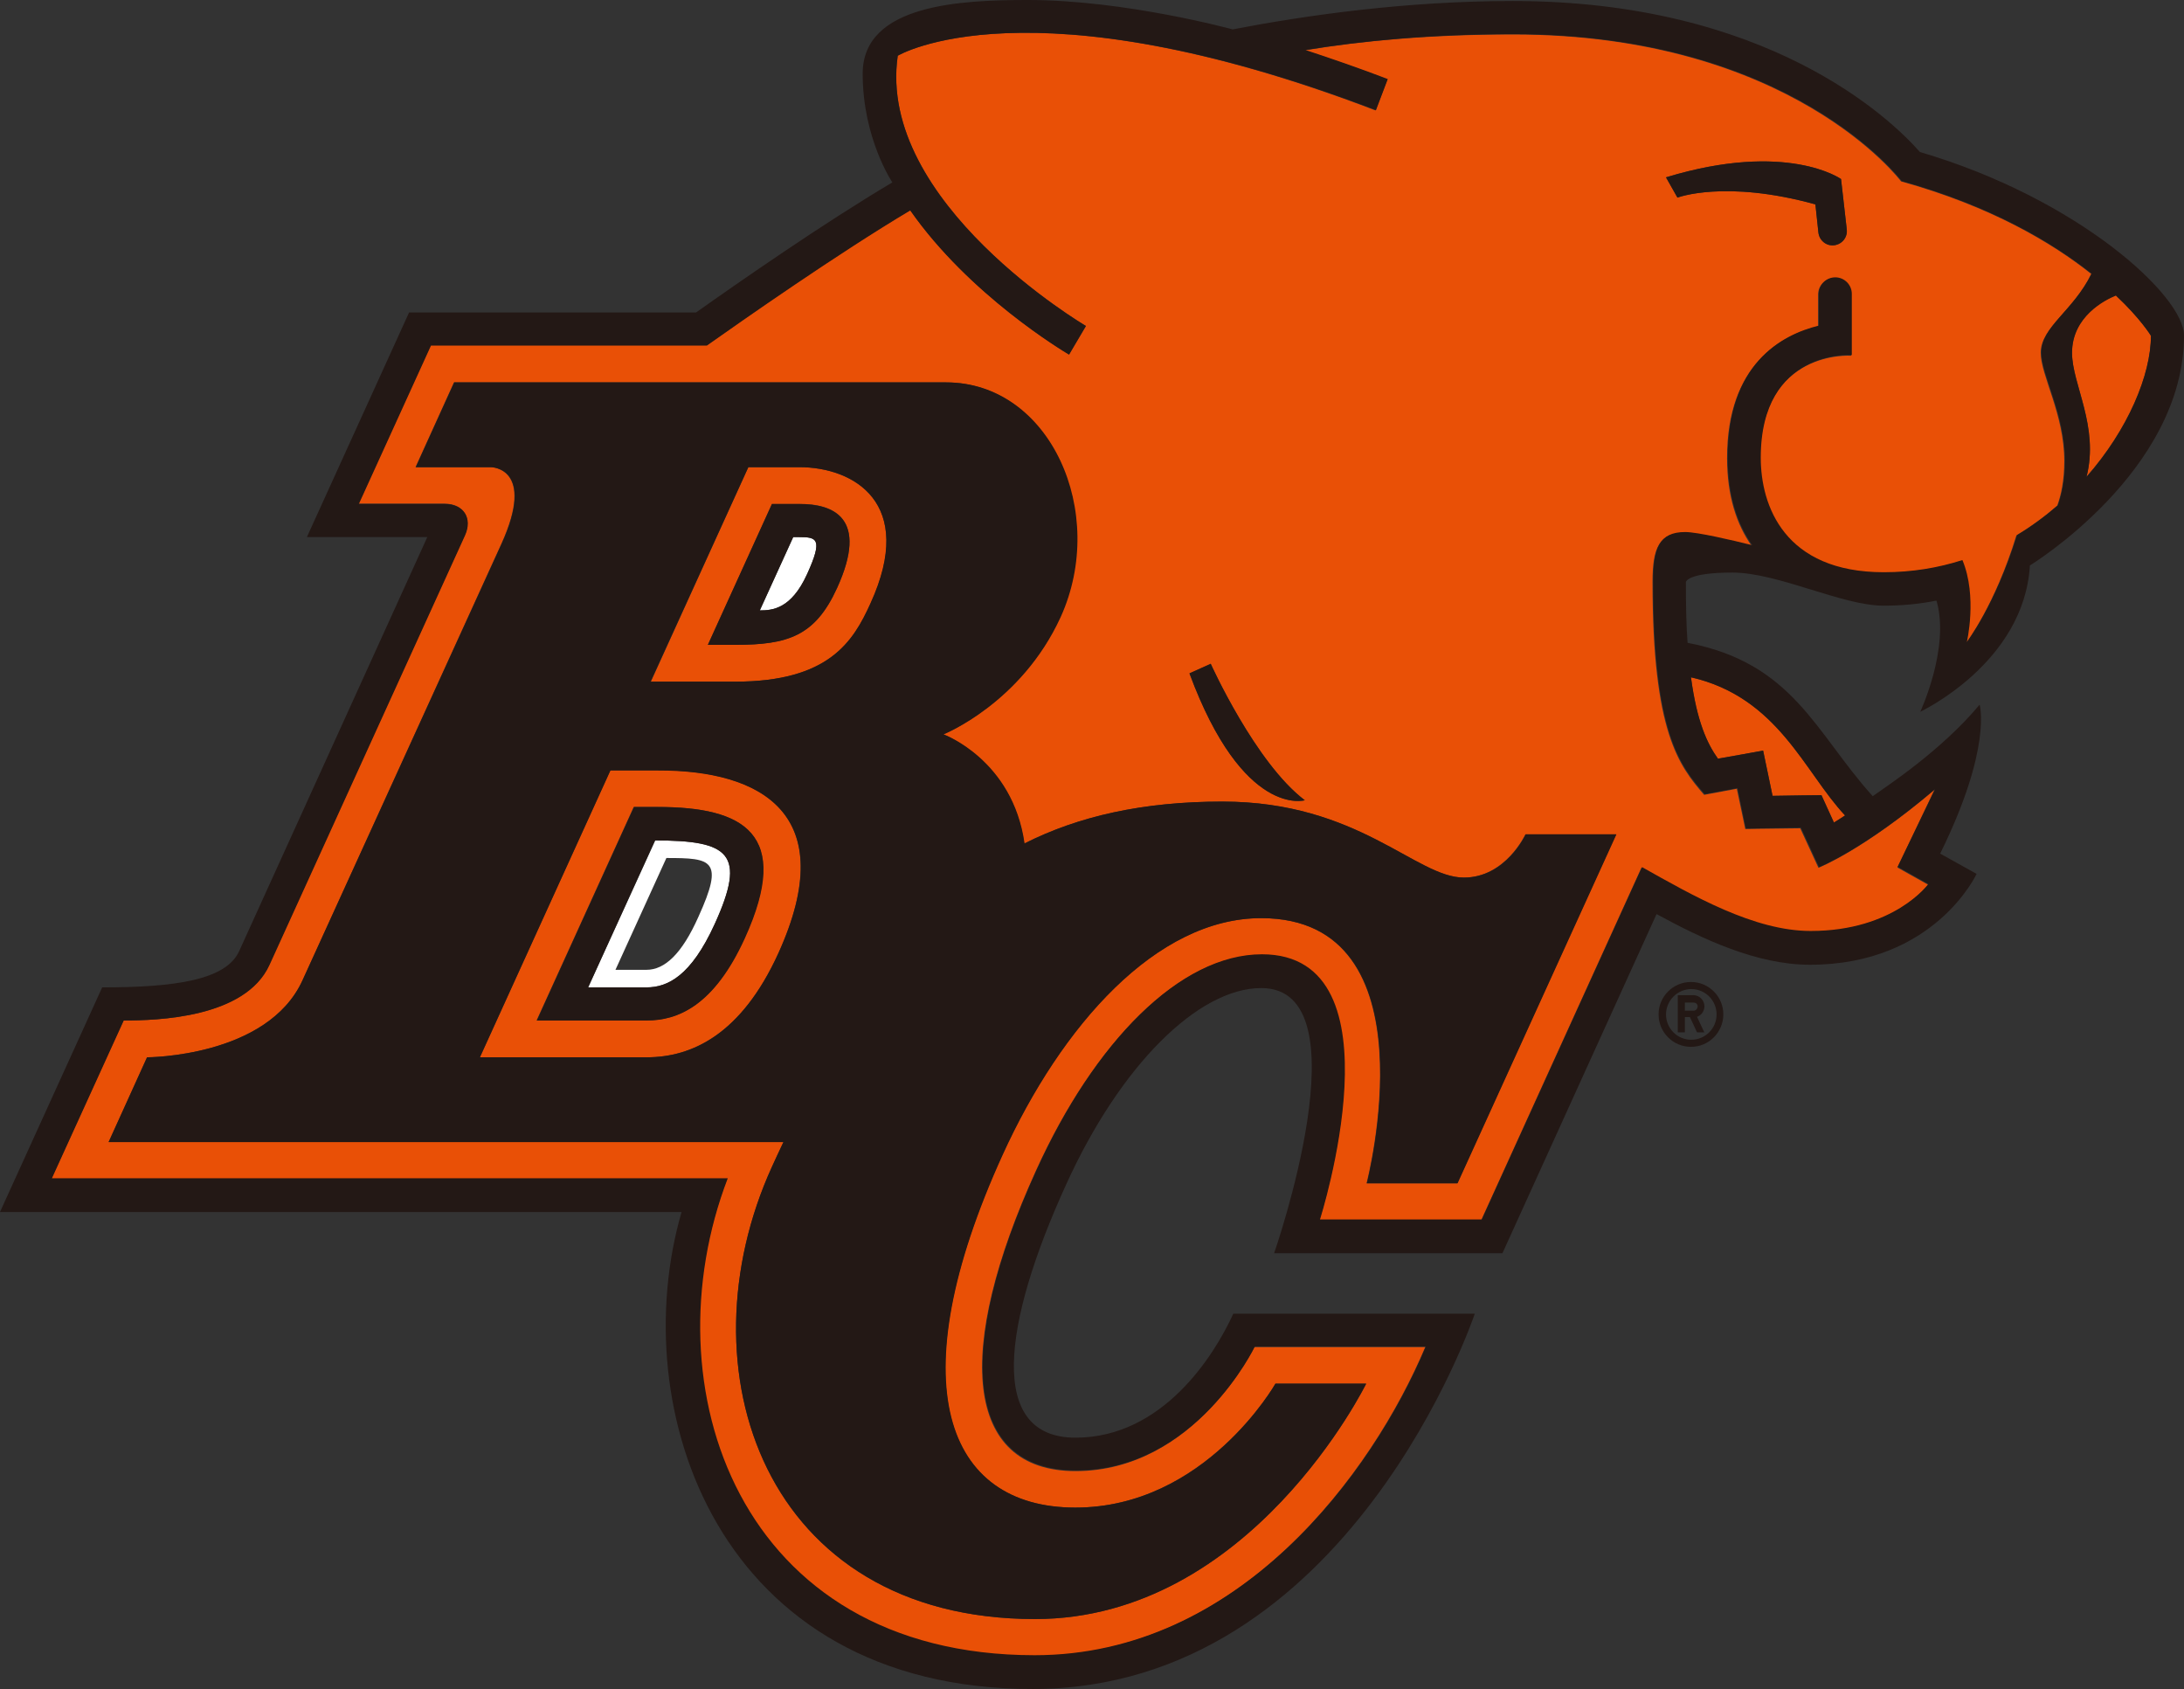 <svg width="97" height="75" viewBox="0 0 97 75" fill="none" xmlns="http://www.w3.org/2000/svg">
<rect x="0" y="0" width="97" height="75" fill="#333333" stroke="none"/>
<path d="M35.843 25.5C36.562 23.925 36.278 23.85 35.499 23.85H35.229L33.746 27.105C34.3 27.105 35.139 27.045 35.843 25.5Z" fill="white"/>
<path d="M31.739 41.04C33.177 37.89 32.383 37.32 29.103 37.32L26.122 43.845H28.713C29.657 43.845 30.691 43.335 31.739 41.04ZM28.713 43.065H27.335L29.597 38.1C31.619 38.1 32.173 38.175 31.02 40.71C30.286 42.36 29.522 43.065 28.713 43.065Z" fill="white"/>
<path d="M93.974 13.11C93.479 13.305 92.026 14.04 92.026 15.66C92.026 17.055 93.24 18.93 92.67 21.165C94.513 19.08 95.531 16.635 95.531 14.91C95.531 14.91 95.082 14.16 93.974 13.11Z" fill="#E95006"/>
<path d="M75.102 30.075C75.356 32.055 75.82 33.015 76.3 33.69C76.584 33.645 78.307 33.33 78.307 33.33C78.307 33.33 78.666 35.07 78.726 35.34C79.34 35.325 80.898 35.31 80.898 35.31C80.898 35.31 81.407 36.42 81.452 36.525C81.602 36.435 81.767 36.33 81.947 36.21C80.149 34.305 78.981 30.96 75.102 30.075Z" fill="#E95006"/>
<path d="M92.882 12.165C91.144 10.785 88.433 9.165 84.434 8.055C84.434 8.055 79.551 1.53 67.194 1.53C63.539 1.53 60.468 1.815 57.952 2.235C59.15 2.625 60.364 3.045 61.622 3.525L61.097 4.905C45.655 -1.005 39.873 2.475 39.873 2.475C38.929 9 48.231 14.475 48.231 14.475L47.482 15.735C47.212 15.585 43.048 13.095 40.427 9.33C37.207 11.235 32.968 14.22 31.395 15.33H19.128L15.923 22.365H19.742C20.581 22.365 20.985 22.995 20.641 23.76L11.953 42.84C10.89 45.21 6.966 45.315 5.483 45.315L2.277 52.35H32.294C28.744 61.56 32.743 73.53 45.924 73.53C54.986 73.53 60.933 65.43 63.299 59.82H55.705C55.705 59.82 53.069 65.325 47.767 65.325C42.824 65.325 42.374 59.97 46.014 51.975C48.59 46.305 52.38 42.405 56.02 42.405C62.356 42.405 58.596 54.18 58.596 54.18H65.786L72.9 38.535C75.162 39.795 77.888 41.37 80.405 41.37C84.119 41.37 85.632 39.285 85.632 39.285L84.269 38.52L85.917 35.07C82.756 37.755 80.764 38.535 80.764 38.535L79.955 36.78L77.514 36.81L77.139 35.025L75.686 35.295C74.563 33.99 73.395 32.52 73.395 25.845C73.395 24.345 73.679 23.655 74.818 23.655C75.372 23.655 76.9 24.015 77.798 24.24C77.139 23.31 76.705 22.035 76.705 20.34C76.705 16.2 79.087 14.895 80.749 14.49V13.08C80.749 12.675 81.079 12.345 81.483 12.345C81.887 12.345 82.217 12.675 82.217 13.08V15.795C82.217 15.795 78.173 15.51 78.173 20.355C78.173 22.485 79.221 25.44 83.64 25.44C84.883 25.44 86.051 25.245 87.13 24.9C87.804 26.535 87.325 28.545 87.325 28.545C87.325 28.545 88.598 26.895 89.556 23.775C90.2 23.385 90.815 22.935 91.369 22.455C91.534 22.005 91.683 21.36 91.683 20.475C91.683 18.39 90.635 16.68 90.635 15.66C90.65 14.52 92.073 13.815 92.882 12.165ZM53.773 29.475C53.773 29.475 55.75 33.87 57.952 35.535C57.952 35.535 55.226 36.345 52.829 29.91L53.773 29.475ZM64.722 52.545H60.693C60.693 52.545 63.764 40.77 56.005 40.77C51.361 40.77 47.138 45.525 44.516 51.285C39.888 61.455 41.985 66.945 47.752 66.945C53.518 66.945 56.649 61.44 56.649 61.44H60.678C60.678 61.44 55.556 71.895 45.969 71.895C33.927 71.895 30.197 60.795 34.286 51.81C34.451 51.435 34.631 51.075 34.795 50.715H4.824L6.531 46.95C6.531 46.95 11.879 46.95 13.436 43.53L22.259 24.165C23.816 20.745 21.794 20.745 21.794 20.745H18.454L20.162 16.98H42C46.613 16.98 49.19 22.77 47.078 27.405C45.34 31.23 41.88 32.61 41.88 32.61C41.88 32.61 44.951 33.735 45.49 37.455C47.886 36.255 50.747 35.595 54.282 35.595C60.334 35.595 62.88 38.97 65.007 38.97C66.864 38.97 67.748 37.05 67.748 37.05H71.777L64.722 52.545ZM81.468 10.89C81.124 10.935 80.809 10.68 80.764 10.335L80.629 9.075C76.615 7.965 74.503 8.775 74.503 8.775L73.994 7.875C79.371 6.24 81.768 7.95 81.768 7.95L82.022 10.185C82.052 10.545 81.813 10.845 81.468 10.89Z" fill="#E95006"/>
<path d="M35.499 20.744H33.237L28.908 30.269H32.653C36.832 30.269 37.895 28.484 38.674 26.789C40.696 22.334 37.91 20.744 35.499 20.744ZM37.176 26.114C36.203 28.244 34.989 28.634 32.638 28.634H31.439L34.285 22.379H35.499C37.011 22.364 38.599 22.994 37.176 26.114Z" fill="#E95006"/>
<path d="M29.223 34.199H27.111L21.314 46.949H28.729C30.721 46.949 32.923 45.944 34.57 42.329C37.371 36.134 33.791 34.199 29.223 34.199ZM33.072 41.639C31.695 44.684 30.077 45.314 28.714 45.314H23.831L28.145 35.834H29.208C33.013 35.834 35.184 37.004 33.072 41.639Z" fill="#E95006"/>
<path d="M37.176 26.115C38.599 22.995 37.011 22.38 35.499 22.38H34.285L31.439 28.635H32.653C35.004 28.635 36.203 28.245 37.176 26.115ZM33.746 27.105L35.229 23.85H35.499C36.278 23.85 36.562 23.925 35.843 25.5C35.139 27.045 34.3 27.105 33.746 27.105Z" fill="#231815"/>
<path d="M45.864 75C59.928 75 65.501 58.335 65.501 58.335H54.776C53.907 60.24 51.615 63.84 47.766 63.84C43.857 63.84 44.516 58.8 47.362 52.575C49.758 47.31 53.218 43.875 56.019 43.875C60.707 43.875 56.588 55.65 56.588 55.65H66.729L73.574 40.59C75.641 41.715 78.037 42.84 80.389 42.84C85.931 42.84 87.788 38.805 87.788 38.805L86.171 37.905C88.492 33.195 87.923 31.29 87.923 31.29C86.201 33.36 83.714 34.965 83.175 35.355C80.629 32.535 79.655 29.445 74.952 28.545C74.892 27.765 74.877 26.865 74.877 25.845C74.877 25.845 74.922 25.425 76.944 25.425C78.966 25.425 81.812 26.895 83.654 26.895C84.478 26.895 85.257 26.82 86.006 26.67C86.62 28.755 85.287 31.605 85.287 31.605C85.287 31.605 89.9 29.445 90.155 25.11C90.155 25.11 97 20.94 97 14.895C97 13.14 92.312 8.82 85.272 6.75C83.924 5.22 78.472 0.045 67.193 0.045C62.46 0.045 58.026 0.675 54.746 1.305C54.746 1.305 49.983 0 45.654 0C42.703 0 38.315 0.18 38.315 3.27C38.315 6.15 39.633 8.1 39.633 8.1C36.592 9.9 32.758 12.57 30.915 13.875H18.169L13.63 23.85H18.978L10.62 42.24C10.036 43.515 7.789 43.845 4.538 43.845L0 53.82H30.271C27.74 62.535 31.844 75 45.864 75ZM81.947 36.21C81.767 36.33 81.602 36.435 81.452 36.525C81.407 36.42 80.898 35.31 80.898 35.31C80.898 35.31 79.326 35.325 78.726 35.34C78.666 35.07 78.307 33.33 78.307 33.33C78.307 33.33 76.585 33.645 76.3 33.69C75.821 33.015 75.371 32.04 75.102 30.075C78.981 30.96 80.149 34.305 81.947 36.21ZM95.532 14.91C95.532 16.65 94.514 19.08 92.671 21.18C93.24 18.945 92.027 17.07 92.027 15.675C92.027 14.055 93.495 13.32 93.974 13.125C95.083 14.16 95.532 14.91 95.532 14.91ZM2.292 52.35L5.497 45.315C6.965 45.315 10.889 45.21 11.968 42.855L20.655 23.775C21 23.01 20.595 22.38 19.756 22.38H15.937L19.142 15.345H31.395C32.967 14.235 37.206 11.265 40.427 9.345C43.048 13.095 47.212 15.585 47.481 15.75L48.23 14.475C48.23 14.475 38.929 9 39.872 2.475C39.872 2.475 45.654 -1.005 61.112 4.89L61.636 3.51C60.378 3.03 59.165 2.61 57.981 2.22C60.483 1.815 63.553 1.515 67.223 1.515C79.58 1.515 84.463 8.04 84.463 8.04C88.447 9.15 91.158 10.77 92.896 12.15C92.087 13.8 90.664 14.505 90.664 15.645C90.664 16.665 91.713 18.375 91.713 20.46C91.713 21.33 91.563 21.99 91.398 22.44C90.844 22.92 90.245 23.37 89.586 23.76C88.627 26.865 87.354 28.515 87.354 28.515C87.354 28.515 87.833 26.49 87.159 24.87C86.081 25.215 84.927 25.41 83.669 25.41C79.251 25.41 78.202 22.455 78.202 20.325C78.202 15.48 82.246 15.765 82.246 15.765V13.05C82.246 12.645 81.917 12.315 81.512 12.315C81.108 12.315 80.778 12.645 80.778 13.05V14.46C79.116 14.865 76.734 16.17 76.734 20.31C76.734 22.02 77.169 23.28 77.828 24.21C76.929 23.985 75.386 23.625 74.847 23.625C73.709 23.625 73.424 24.315 73.424 25.815C73.424 32.505 74.592 33.975 75.716 35.265L77.169 34.995L77.543 36.795L79.985 36.75L80.793 38.505C80.793 38.505 82.785 37.725 85.946 35.04L84.283 38.49L85.646 39.255C85.646 39.255 84.134 41.34 80.419 41.34C77.903 41.34 75.177 39.765 72.93 38.505L65.815 54.15H58.625C58.625 54.15 62.385 42.375 56.049 42.375C52.409 42.375 48.62 46.275 46.044 51.945C42.404 59.94 42.838 65.295 47.796 65.295C53.098 65.295 55.735 59.79 55.735 59.79H63.329C60.977 65.415 55.016 73.5 45.954 73.5C32.773 73.5 28.788 61.53 32.323 52.32H2.292V52.35Z" fill="#231815"/>
<path d="M80.629 9.075L80.763 10.335C80.808 10.68 81.108 10.935 81.467 10.89C81.812 10.845 82.067 10.545 82.022 10.185L81.767 7.95C81.767 7.95 79.37 6.24 73.993 7.875L74.502 8.775C74.502 8.775 76.599 7.965 80.629 9.075Z" fill="#231815"/>
<path d="M29.223 35.835H28.16L23.846 45.315H28.729C30.092 45.315 31.709 44.685 33.087 41.655C35.199 37.005 33.013 35.835 29.223 35.835ZM31.739 41.04C30.691 43.335 29.657 43.845 28.714 43.845H26.122L29.088 37.32C32.383 37.32 33.177 37.89 31.739 41.04Z" fill="#231815"/>
<path d="M57.952 35.536C55.75 33.871 53.773 29.476 53.773 29.476L52.829 29.896C55.211 36.346 57.952 35.536 57.952 35.536Z" fill="#231815"/>
<path d="M34.286 51.809C30.197 60.779 33.926 71.894 45.969 71.894C55.555 71.894 60.678 61.44 60.678 61.44H56.648C56.648 61.44 53.533 66.945 47.766 66.945C42 66.945 39.903 61.455 44.531 51.285C47.152 45.525 51.376 40.77 56.019 40.77C63.778 40.77 60.708 52.544 60.708 52.544H64.737L71.792 37.05H67.762C67.762 37.05 66.894 38.969 65.021 38.969C62.894 38.969 60.348 35.594 54.297 35.594C50.762 35.594 47.901 36.239 45.505 37.455C44.98 33.734 41.91 32.609 41.91 32.609C41.91 32.609 45.355 31.23 47.107 27.404C49.219 22.755 46.643 16.98 42.029 16.98H20.176L18.468 20.744H21.809C21.809 20.744 23.831 20.744 22.273 24.165L13.436 43.529C11.878 46.95 6.531 46.95 6.531 46.95L4.823 50.715H34.795C34.63 51.075 34.45 51.434 34.286 51.809ZM33.237 20.744H35.499C37.925 20.744 40.697 22.334 38.659 26.79C37.895 28.485 36.817 30.27 32.638 30.27H28.893L33.237 20.744ZM34.57 42.33C32.923 45.944 30.721 46.95 28.729 46.95H21.314L27.111 34.215H29.223C33.791 34.2 37.386 36.135 34.57 42.33Z" fill="#231815"/>
<path d="M75.7 45.855L75.371 45.15C75.566 45.09 75.7 44.895 75.7 44.684C75.7 44.414 75.476 44.19 75.206 44.19H74.518V45.84H74.832V45.164H75.056L75.371 45.84H75.7V45.855ZM75.221 44.88H74.832V44.52H75.221C75.326 44.52 75.401 44.594 75.401 44.7C75.386 44.804 75.311 44.88 75.221 44.88Z" fill="#231815"/>
<path d="M76.54 45.045C76.54 44.25 75.896 43.605 75.102 43.605C74.308 43.605 73.664 44.25 73.664 45.045C73.664 45.84 74.308 46.485 75.102 46.485C75.911 46.485 76.54 45.825 76.54 45.045ZM73.994 45.045C73.994 44.43 74.503 43.92 75.117 43.92C75.746 43.92 76.24 44.43 76.24 45.045C76.24 45.675 75.731 46.17 75.117 46.17C74.488 46.17 73.994 45.66 73.994 45.045Z" fill="#231815"/>
</svg>
